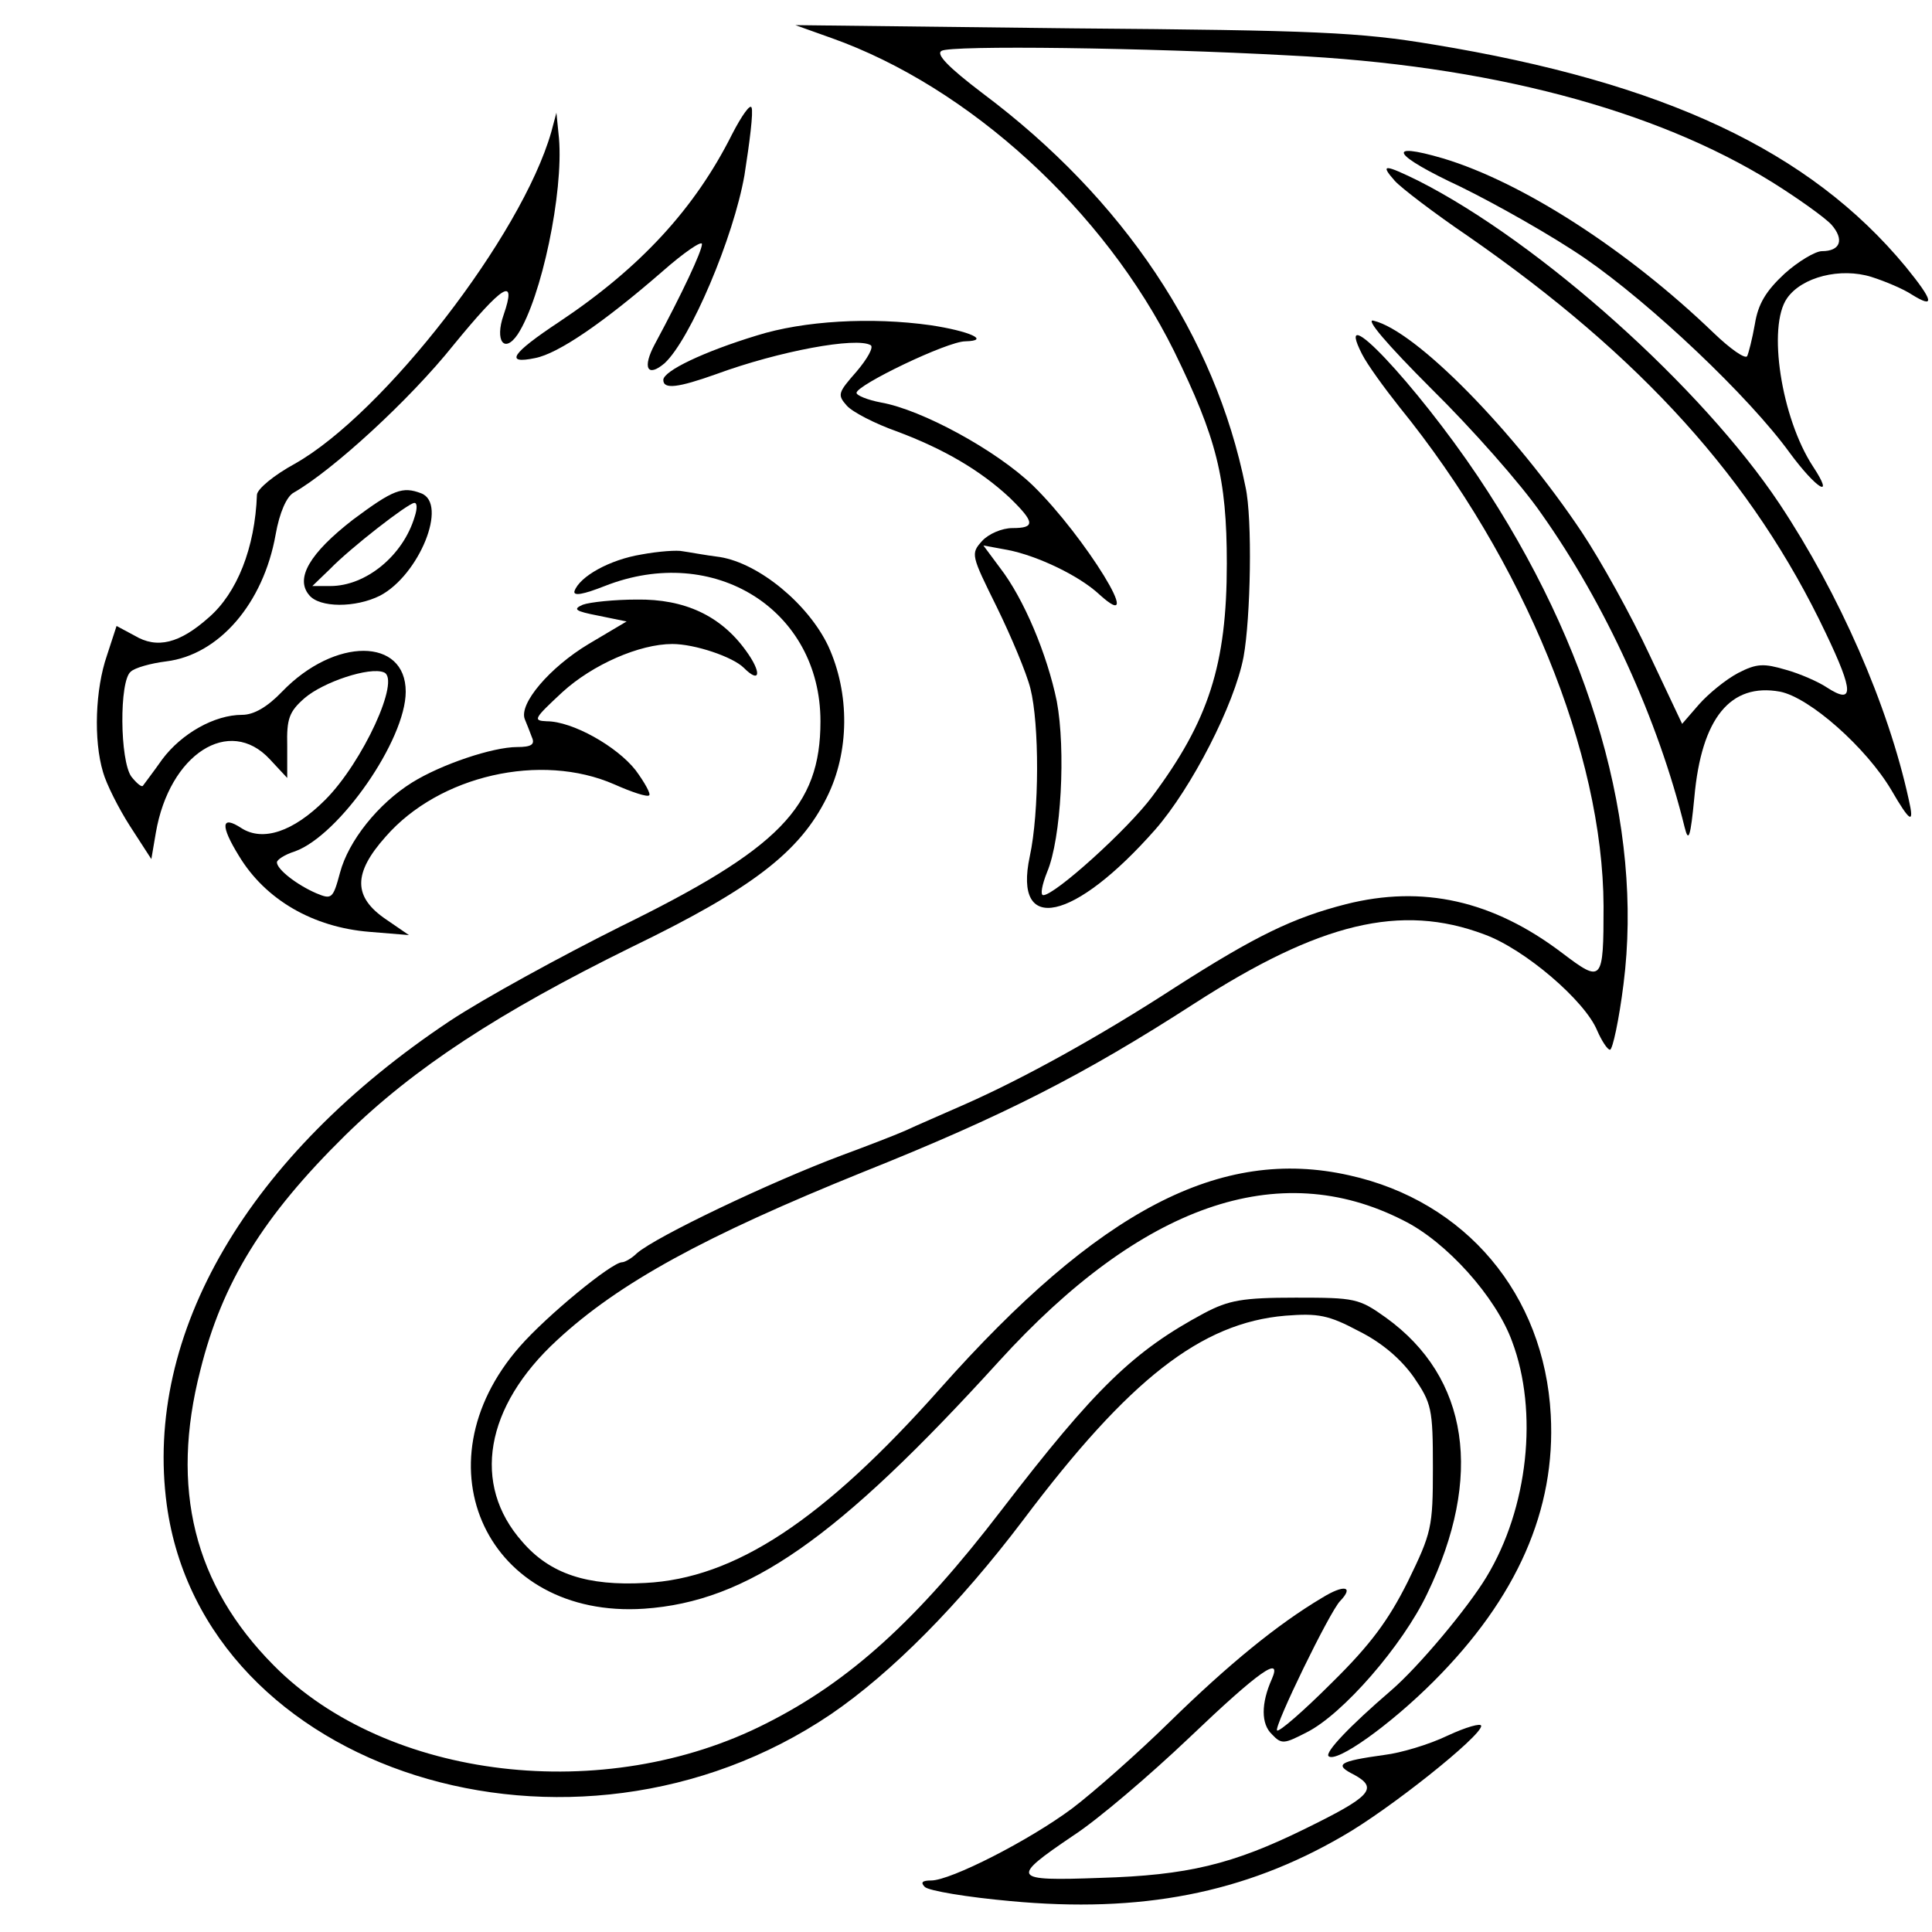 <?xml version="1.0" standalone="no"?>
<!DOCTYPE svg PUBLIC "-//W3C//DTD SVG 20010904//EN"
 "http://www.w3.org/TR/2001/REC-SVG-20010904/DTD/svg10.dtd">
<svg version="1.0" xmlns="http://www.w3.org/2000/svg"
 width="300pt" height="300pt" viewBox="0 0 300 300"
 preserveAspectRatio="xMidYMid meet">
<g transform="translate(0,300) scale(0.1,-0.1)"
fill="#000000" stroke="none">
<path d="M1291 2941 c214 -76 424 -268 532 -486 66 -135 82 -197 82 -330 0
-157 -28 -244 -116 -362 -38 -51 -151 -153 -169 -153 -5 0 -2 16 6 36 22 52
29 190 15 265 -15 73 -51 159 -88 207 l-26 35 38 -7 c46 -9 111 -40 142 -69
76 -69 -23 91 -103 169 -57 55 -173 118 -236 129 -21 4 -38 11 -38 15 0 12
141 80 169 80 40 1 6 16 -54 25 -92 13 -197 7 -270 -16 -82 -25 -145 -55 -145
-69 0 -15 23 -12 82 9 98 36 218 58 240 45 5 -3 -5 -21 -22 -41 -29 -33 -30
-36 -15 -53 9 -10 44 -28 78 -40 72 -27 129 -60 175 -103 39 -38 40 -47 4 -47
-16 0 -37 -9 -47 -20 -18 -20 -17 -22 23 -103 22 -45 46 -102 52 -126 14 -55
14 -192 -1 -261 -26 -122 69 -101 195 42 56 64 123 194 137 268 11 60 14 215
3 264 -47 234 -189 447 -408 611 -54 41 -73 61 -64 66 13 9 319 5 538 -7 311
-15 570 -84 752 -197 40 -25 82 -55 92 -66 20 -23 14 -41 -15 -41 -10 0 -37
-16 -58 -35 -29 -27 -41 -47 -46 -78 -4 -23 -10 -46 -12 -50 -3 -5 -26 11 -52
36 -134 129 -297 234 -420 271 -92 27 -78 5 27 -44 55 -27 142 -76 193 -111
103 -71 255 -215 318 -302 42 -57 71 -74 36 -21 -49 75 -71 217 -40 261 23 33
83 48 131 33 22 -7 50 -19 62 -27 37 -23 35 -11 -9 43 -149 180 -375 286 -734
345 -114 19 -181 22 -560 25 l-430 5 56 -20z"/>
<path d="M1137 2792 c-58 -116 -143 -208 -269 -292 -74 -49 -85 -66 -37 -56
36 7 106 55 197 134 34 30 62 49 62 43 0 -11 -31 -77 -73 -155 -20 -37 -12
-53 15 -30 40 37 107 195 124 292 8 51 14 98 11 105 -2 6 -15 -12 -30 -41z"/>
<path d="M856 2795 c-46 -161 -260 -437 -398 -515 -33 -18 -58 -39 -59 -48 -3
-83 -31 -153 -75 -191 -45 -40 -80 -49 -115 -28 l-28 15 -15 -46 c-18 -52 -21
-131 -6 -181 5 -18 24 -56 42 -84 l33 -51 7 41 c21 122 114 182 177 114 l27
-29 0 50 c-1 42 3 53 27 74 29 25 101 49 123 40 27 -10 -33 -140 -91 -198 -50
-50 -97 -65 -130 -44 -32 21 -33 4 -4 -43 41 -68 115 -111 203 -118 l61 -5
-35 24 c-52 35 -52 72 -1 129 83 95 241 131 355 81 27 -12 51 -20 54 -17 3 2
-7 20 -21 39 -29 37 -98 76 -138 76 -22 1 -20 4 24 45 47 43 120 75 171 75 35
0 94 -20 111 -37 26 -26 28 -7 3 27 -39 54 -95 80 -169 79 -35 0 -73 -4 -84
-8 -16 -7 -12 -10 24 -17 l44 -9 -59 -35 c-60 -36 -109 -93 -99 -117 3 -7 8
-20 11 -28 5 -11 -1 -15 -23 -15 -38 0 -118 -27 -163 -55 -53 -33 -99 -91
-112 -140 -11 -41 -13 -42 -37 -32 -30 13 -61 37 -61 48 0 4 12 12 28 17 69
25 172 173 172 248 0 84 -110 85 -192 0 -23 -24 -44 -36 -62 -36 -43 0 -94
-29 -124 -69 -14 -20 -28 -38 -30 -41 -2 -3 -10 4 -18 14 -18 25 -19 149 -1
163 6 6 31 13 55 16 82 10 151 90 170 197 6 34 17 59 28 65 61 35 180 144 248
229 77 94 99 108 78 47 -14 -40 1 -61 22 -30 37 57 71 220 64 304 l-4 40 -8
-30z"/>
<path d="M2166 2719 c10 -11 61 -50 114 -86 268 -186 442 -378 555 -616 44
-92 44 -112 1 -84 -12 8 -41 21 -63 27 -34 10 -45 10 -74 -5 -19 -10 -46 -32
-61 -49 l-26 -30 -51 108 c-28 60 -75 145 -105 190 -105 157 -257 312 -323
328 -14 4 20 -36 90 -106 62 -61 139 -148 170 -193 100 -141 182 -321 223
-488 6 -24 9 -15 15 47 11 123 56 178 133 164 46 -9 134 -87 173 -153 29 -50
36 -54 27 -15 -32 147 -108 320 -201 460 -120 180 -371 405 -560 501 -53 26
-61 27 -37 0z"/>
<path d="M2115 2450 c8 -16 35 -53 58 -82 194 -239 316 -538 317 -775 0 -118
-2 -120 -64 -73 -108 82 -217 106 -336 76 -82 -21 -140 -49 -265 -129 -120
-78 -237 -142 -325 -181 -36 -16 -78 -34 -95 -42 -16 -7 -60 -24 -98 -38 -112
-42 -288 -126 -318 -152 -8 -8 -19 -14 -23 -14 -16 0 -117 -83 -159 -131 -162
-185 -49 -423 193 -407 161 11 300 108 551 384 221 243 434 318 628 219 67
-33 144 -119 169 -188 41 -109 25 -259 -40 -366 -29 -48 -105 -139 -148 -176
-64 -55 -103 -96 -97 -102 12 -11 95 48 163 116 130 130 190 267 182 414 -10
187 -132 332 -313 372 -200 45 -389 -54 -635 -331 -182 -205 -319 -295 -458
-302 -90 -5 -148 14 -191 64 -79 89 -58 210 54 313 96 89 230 162 475 261 220
88 343 151 515 262 194 125 320 156 450 107 63 -23 156 -103 175 -149 7 -16
16 -30 20 -30 4 0 14 46 21 102 31 244 -50 525 -226 788 -96 143 -227 282
-180 190z"/>
<path d="M548 2193 c-67 -52 -90 -91 -68 -117 16 -20 72 -20 110 -1 61 32 106
143 64 159 -29 11 -43 6 -106 -41z m96 5 c-18 -61 -76 -108 -131 -108 l-28 0
27 26 c33 34 121 102 131 103 5 1 5 -9 1 -21z"/>
<path d="M996 2139 c-49 -8 -96 -34 -104 -57 -2 -8 14 -5 47 8 170 67 335 -37
335 -210 0 -133 -64 -198 -311 -319 -92 -46 -211 -111 -264 -146 -314 -209
-476 -486 -440 -752 57 -415 630 -596 1031 -325 94 64 200 171 299 302 164
218 276 306 407 317 51 4 67 1 114 -24 36 -18 65 -43 85 -71 28 -41 30 -49 30
-141 0 -93 -2 -101 -39 -177 -30 -60 -58 -98 -118 -157 -44 -44 -82 -77 -85
-74 -5 6 82 185 98 201 22 23 6 26 -28 5 -69 -41 -145 -103 -237 -193 -50 -49
-118 -109 -151 -134 -67 -50 -189 -112 -219 -112 -14 0 -17 -3 -10 -10 6 -6
66 -16 133 -22 202 -19 363 12 516 101 72 41 215 155 215 171 0 5 -24 -2 -52
-15 -29 -14 -73 -27 -98 -30 -72 -10 -79 -15 -47 -31 38 -21 25 -34 -77 -84
-112 -55 -182 -72 -318 -76 -138 -5 -140 -1 -41 66 37 24 118 93 180 152 109
104 144 128 128 91 -17 -38 -17 -70 0 -86 15 -16 19 -15 54 3 56 28 149 135
187 215 88 182 65 336 -64 429 -42 30 -48 31 -140 31 -83 0 -104 -4 -142 -24
-110 -59 -169 -116 -315 -306 -131 -171 -236 -266 -365 -331 -251 -128 -589
-88 -765 90 -124 125 -161 275 -114 458 34 137 98 240 225 365 107 105 239
191 444 292 188 91 262 148 304 233 35 70 36 161 2 235 -31 65 -107 128 -168
138 -24 3 -50 8 -58 9 -8 2 -37 0 -64 -5z"/>
</g>
</svg>
